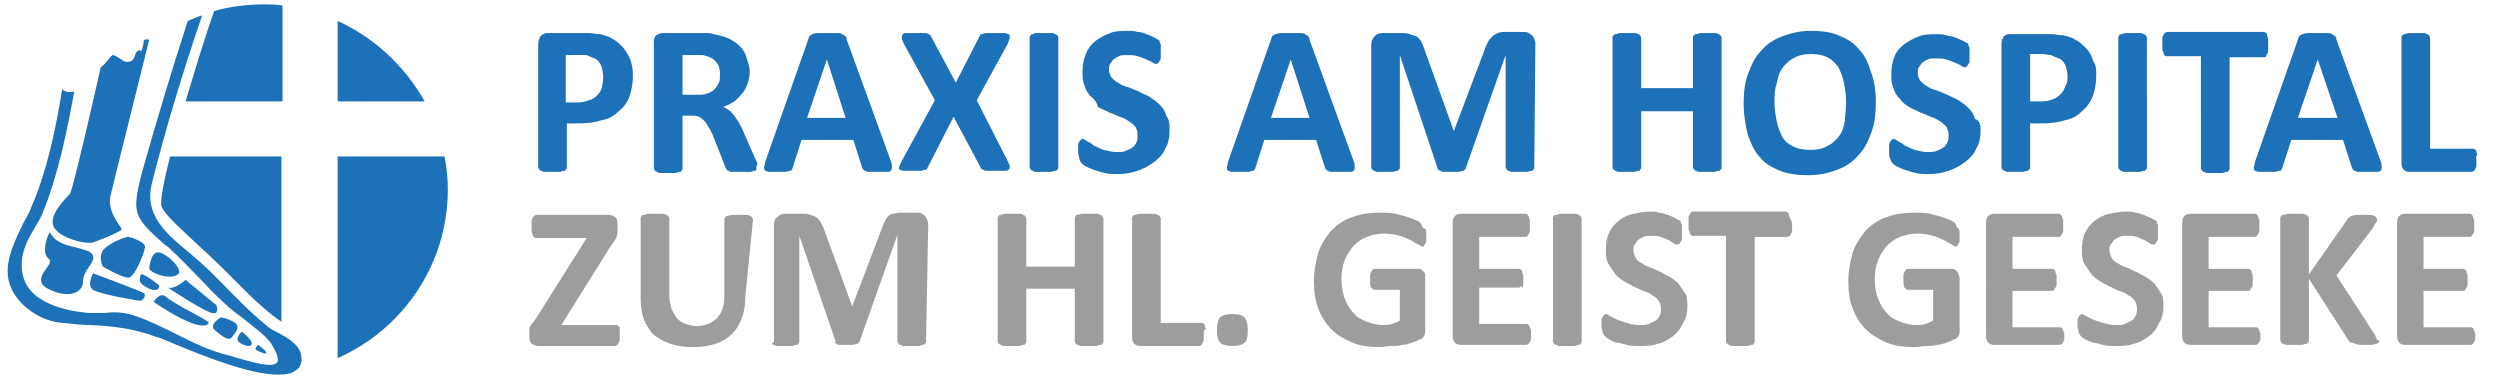 <?xml version="1.0" encoding="utf-8"?>
<svg xmlns="http://www.w3.org/2000/svg" xmlns:xlink="http://www.w3.org/1999/xlink" version="1.1" id="Ebene_1" x="0px" y="0px" viewBox="0 0 226.8 34.6" style="enable-background:new 0 0 226.8 34.6;" xml:space="preserve" width="400" height="61">
<style type="text/css">
	.st0{fill:#9D9D9C;}
	.st1{fill:#1D71B8;}
</style>
<g>
	<g>
		<g>
			<g>
				<path class="st0" d="M56.2,30.3c0,0.2,0,0.3,0,0.5c0,0.1,0,0.2-0.1,0.3c0,0.1-0.1,0.1-0.1,0.2c-0.1,0-0.1,0.1-0.2,0.1h-7      c-0.2,0-0.4-0.1-0.6-0.2c-0.1-0.1-0.2-0.3-0.2-0.6v-0.4c0-0.1,0-0.2,0-0.3c0-0.1,0-0.2,0.1-0.3c0-0.1,0.1-0.2,0.2-0.3      c0.1-0.1,0.2-0.3,0.3-0.4l4.6-7.3h-4.6c-0.1,0-0.1,0-0.2-0.1s-0.1-0.1-0.1-0.2c0-0.1-0.1-0.2-0.1-0.3c0-0.1,0-0.3,0-0.4      c0-0.2,0-0.3,0-0.5c0-0.1,0-0.2,0.1-0.3c0-0.1,0.1-0.1,0.1-0.2c0.1,0,0.1-0.1,0.2-0.1h6.6c0.3,0,0.4,0.1,0.6,0.2      c0.1,0.1,0.2,0.3,0.2,0.5v0.5c0,0.2,0,0.3,0,0.4c0,0.1,0,0.2-0.1,0.4c0,0.1-0.1,0.2-0.2,0.4c-0.1,0.1-0.2,0.3-0.3,0.4l-4.5,7.2      h5c0.1,0,0.2,0.1,0.3,0.2C56.2,29.7,56.2,30,56.2,30.3z"/>
				<path class="st0" d="M67.6,26.9c0,0.7-0.1,1.4-0.3,1.9c-0.2,0.6-0.5,1.1-0.9,1.5c-0.4,0.4-0.9,0.7-1.5,0.9      c-0.6,0.2-1.3,0.3-2.1,0.3c-0.7,0-1.4-0.1-2-0.3s-1.1-0.5-1.5-0.8c-0.4-0.4-0.7-0.9-0.9-1.4s-0.3-1.2-0.3-2v-7.2      c0-0.1,0-0.1,0.1-0.2c0-0.1,0.1-0.1,0.2-0.1c0.1,0,0.2-0.1,0.4-0.1c0.2,0,0.4,0,0.6,0s0.4,0,0.6,0s0.3,0,0.4,0.1      c0.1,0,0.2,0.1,0.2,0.1c0,0.1,0.1,0.1,0.1,0.2v7c0,0.5,0.1,0.9,0.2,1.2c0.1,0.3,0.3,0.6,0.5,0.9c0.2,0.2,0.5,0.4,0.8,0.5      c0.3,0.1,0.6,0.2,1,0.2c0.4,0,0.7-0.1,1-0.2c0.3-0.1,0.6-0.3,0.8-0.5c0.2-0.2,0.4-0.5,0.5-0.8c0.1-0.3,0.2-0.7,0.2-1.1v-7.1      c0-0.1,0-0.1,0.1-0.2c0-0.1,0.1-0.1,0.2-0.1c0.1,0,0.2-0.1,0.4-0.1c0.2,0,0.4,0,0.6,0s0.4,0,0.6,0s0.3,0,0.4,0.1      c0.1,0,0.2,0.1,0.2,0.1c0,0.1,0.1,0.1,0.1,0.2L67.6,26.9L67.6,26.9z"/>
				<path class="st0" d="M84,31c0,0.1,0,0.1-0.1,0.2c0,0-0.1,0.1-0.2,0.1c-0.1,0-0.2,0.1-0.4,0.1c-0.2,0-0.3,0-0.6,0      c-0.2,0-0.4,0-0.6,0c-0.2,0-0.3,0-0.4-0.1c-0.1,0-0.2-0.1-0.2-0.1c0-0.1-0.1-0.1-0.1-0.2v-9.7h0l-3.4,9.6c0,0.1-0.1,0.1-0.1,0.2      c-0.1,0.1-0.1,0.1-0.2,0.1c-0.1,0-0.2,0.1-0.4,0.1c-0.2,0-0.3,0-0.5,0s-0.4,0-0.5,0c-0.2,0-0.3,0-0.4-0.1      c-0.1,0-0.2-0.1-0.2-0.1S75.8,31,75.8,31l-3.3-9.6h0V31c0,0.1,0,0.1-0.1,0.2c0,0.1-0.1,0.1-0.2,0.1c-0.1,0-0.2,0.1-0.4,0.1      c-0.1,0-0.3,0-0.6,0c-0.2,0-0.4,0-0.6,0s-0.3,0-0.4-0.1c-0.1,0-0.2-0.1-0.2-0.1S70.2,31,70.2,31V20.4c0-0.3,0.1-0.6,0.3-0.7      c0.2-0.2,0.4-0.3,0.7-0.3h1.6c0.3,0,0.5,0,0.7,0.1c0.2,0.1,0.4,0.1,0.5,0.2c0.2,0.1,0.3,0.3,0.4,0.4c0.1,0.2,0.2,0.4,0.3,0.6      l2.6,7.1h0l2.7-7.1c0.1-0.3,0.2-0.5,0.3-0.7c0.1-0.2,0.2-0.3,0.3-0.4c0.1-0.1,0.3-0.2,0.4-0.2c0.2,0,0.4-0.1,0.6-0.1h1.6      c0.2,0,0.3,0,0.4,0.1c0.1,0,0.2,0.1,0.3,0.2c0.1,0.1,0.1,0.2,0.2,0.3c0,0.1,0.1,0.3,0.1,0.4L84,31L84,31z"/>
				<path class="st0" d="M100.1,31c0,0.1,0,0.1-0.1,0.2c0,0.1-0.1,0.1-0.2,0.1c-0.1,0-0.2,0.1-0.4,0.1c-0.2,0-0.3,0-0.6,0      s-0.4,0-0.6,0c-0.2,0-0.3,0-0.4-0.1c-0.1,0-0.2-0.1-0.2-0.1c0-0.1-0.1-0.1-0.1-0.2v-4.8h-4.4V31c0,0.1,0,0.1-0.1,0.2      c0,0.1-0.1,0.1-0.2,0.1c-0.1,0-0.2,0.1-0.4,0.1c-0.2,0-0.4,0-0.6,0s-0.4,0-0.6,0c-0.2,0-0.3,0-0.4-0.1c-0.1,0-0.2-0.1-0.2-0.1      c0-0.1-0.1-0.1-0.1-0.2V19.8c0-0.1,0-0.1,0.1-0.2c0-0.1,0.1-0.1,0.2-0.1c0.1,0,0.2-0.1,0.4-0.1c0.2,0,0.4,0,0.6,0      c0.2,0,0.4,0,0.6,0s0.3,0,0.4,0.1c0.1,0,0.2,0.1,0.2,0.1c0,0.1,0.1,0.1,0.1,0.2v4.4h4.4v-4.4c0-0.1,0-0.1,0.1-0.2      c0-0.1,0.1-0.1,0.2-0.1c0.1,0,0.2-0.1,0.4-0.1c0.2,0,0.4,0,0.6,0c0.2,0,0.4,0,0.6,0c0.2,0,0.3,0,0.4,0.1c0.1,0,0.2,0.1,0.2,0.1      c0,0.1,0.1,0.1,0.1,0.2V31z"/>
				<path class="st0" d="M109.2,30.3c0,0.2,0,0.3,0,0.5c0,0.1,0,0.2-0.1,0.3c0,0.1-0.1,0.1-0.1,0.2c0,0-0.1,0.1-0.2,0.1h-5.4      c-0.2,0-0.4-0.1-0.5-0.2c-0.1-0.1-0.2-0.3-0.2-0.6V19.8c0-0.1,0-0.1,0.1-0.2c0-0.1,0.1-0.1,0.2-0.1c0.1,0,0.2-0.1,0.4-0.1      c0.2,0,0.4,0,0.6,0c0.2,0,0.4,0,0.6,0s0.3,0,0.4,0.1c0.1,0,0.2,0.1,0.2,0.1c0,0.1,0.1,0.1,0.1,0.2v9.5h3.7c0.1,0,0.1,0,0.2,0.1      c0.1,0,0.1,0.1,0.1,0.2s0.1,0.2,0.1,0.3C109.2,29.9,109.2,30.1,109.2,30.3z"/>
				<path class="st0" d="M113.2,30c0,0.6-0.1,1-0.3,1.1c-0.2,0.2-0.6,0.3-1.1,0.3s-0.9-0.1-1.1-0.3c-0.2-0.2-0.3-0.6-0.3-1.1      c0-0.6,0.1-1,0.3-1.2c0.2-0.2,0.6-0.3,1.1-0.3c0.5,0,0.9,0.1,1.1,0.3C113.1,29.1,113.2,29.4,113.2,30z"/>
				<path class="st0" d="M129.4,21.3c0,0.2,0,0.3,0,0.5c0,0.1,0,0.2-0.1,0.3c0,0.1-0.1,0.1-0.1,0.2c0,0-0.1,0.1-0.1,0.1      c-0.1,0-0.2-0.1-0.4-0.2c-0.2-0.1-0.4-0.2-0.7-0.4c-0.3-0.1-0.6-0.3-1-0.4c-0.4-0.1-0.9-0.2-1.4-0.2c-0.6,0-1.1,0.1-1.6,0.3      c-0.5,0.2-0.9,0.5-1.2,0.8c-0.3,0.4-0.6,0.8-0.8,1.3c-0.2,0.5-0.3,1.1-0.3,1.7c0,0.7,0.1,1.3,0.3,1.8c0.2,0.5,0.4,0.9,0.8,1.3      c0.3,0.4,0.7,0.6,1.2,0.8c0.5,0.2,1,0.3,1.5,0.3c0.3,0,0.5,0,0.8-0.1s0.5-0.2,0.7-0.3v-2.8h-2.3c-0.1,0-0.2-0.1-0.3-0.2      c-0.1-0.1-0.1-0.4-0.1-0.7c0-0.2,0-0.3,0-0.4c0-0.1,0-0.2,0.1-0.3c0-0.1,0.1-0.1,0.1-0.2c0,0,0.1-0.1,0.2-0.1h4      c0.1,0,0.2,0,0.3,0.1s0.1,0.1,0.2,0.2s0.1,0.2,0.1,0.2c0,0.1,0,0.2,0,0.3V30c0,0.2,0,0.3-0.1,0.5c-0.1,0.1-0.2,0.3-0.4,0.3      c-0.2,0.1-0.4,0.2-0.7,0.3c-0.3,0.1-0.6,0.2-0.9,0.2c-0.3,0.1-0.6,0.1-1,0.1c-0.3,0-0.6,0.1-1,0.1c-0.9,0-1.8-0.1-2.5-0.4      c-0.7-0.3-1.4-0.7-1.9-1.2c-0.5-0.5-0.9-1.1-1.2-1.9c-0.3-0.7-0.4-1.6-0.4-2.5c0-1,0.2-1.8,0.4-2.6c0.3-0.8,0.7-1.4,1.2-2      c0.5-0.5,1.2-1,1.9-1.2c0.8-0.3,1.6-0.4,2.5-0.4c0.5,0,1,0,1.4,0.1c0.4,0.1,0.8,0.2,1.1,0.3s0.6,0.2,0.8,0.3      c0.2,0.1,0.4,0.2,0.4,0.3c0.1,0.1,0.1,0.2,0.2,0.4C129.4,20.7,129.4,21,129.4,21.3z"/>
				<path class="st0" d="M138.9,30.3c0,0.2,0,0.3,0,0.4c0,0.1,0,0.2-0.1,0.3c0,0.1-0.1,0.1-0.1,0.2c-0.1,0-0.1,0.1-0.2,0.1h-6      c-0.2,0-0.4-0.1-0.5-0.2c-0.1-0.1-0.2-0.3-0.2-0.6V20.2c0-0.3,0.1-0.5,0.2-0.6c0.1-0.1,0.3-0.2,0.5-0.2h5.9c0.1,0,0.1,0,0.2,0.1      c0,0,0.1,0.1,0.1,0.2c0,0.1,0.1,0.2,0.1,0.3c0,0.1,0,0.3,0,0.5c0,0.2,0,0.3,0,0.4c0,0.1,0,0.2-0.1,0.3c0,0.1-0.1,0.1-0.1,0.2      c0,0-0.1,0.1-0.2,0.1h-4.2v2.9h3.6c0.1,0,0.1,0,0.2,0.1c0.1,0,0.1,0.1,0.1,0.2c0,0.1,0.1,0.2,0.1,0.3c0,0.1,0,0.3,0,0.4      c0,0.2,0,0.3,0,0.4c0,0.1,0,0.2-0.1,0.3S138.1,26,138,26s-0.1,0.1-0.2,0.1h-3.6v3.3h4.3c0.1,0,0.1,0,0.2,0.1      c0,0,0.1,0.1,0.1,0.2s0.1,0.2,0.1,0.3C138.9,30,138.9,30.2,138.9,30.3z"/>
				<path class="st0" d="M143.5,31c0,0.1,0,0.1-0.1,0.2c0,0.1-0.1,0.1-0.2,0.1c-0.1,0-0.2,0.1-0.4,0.1c-0.2,0-0.4,0-0.6,0      s-0.4,0-0.6,0c-0.2,0-0.3,0-0.4-0.1c-0.1,0-0.2-0.1-0.2-0.1c0-0.1-0.1-0.1-0.1-0.2V19.8c0-0.1,0-0.1,0.1-0.2      c0-0.1,0.1-0.1,0.2-0.1c0.1,0,0.2-0.1,0.4-0.1c0.2,0,0.3,0,0.6,0s0.4,0,0.6,0c0.2,0,0.3,0,0.4,0.1c0.1,0,0.2,0.1,0.2,0.1      c0,0.1,0.1,0.1,0.1,0.2V31z"/>
				<path class="st0" d="M153.1,27.7c0,0.6-0.1,1.2-0.4,1.6c-0.2,0.5-0.5,0.9-0.9,1.2c-0.4,0.3-0.9,0.6-1.4,0.7      c-0.5,0.2-1.1,0.2-1.7,0.2c-0.4,0-0.8,0-1.1-0.1c-0.4-0.1-0.7-0.2-0.9-0.2s-0.5-0.2-0.7-0.3c-0.2-0.1-0.3-0.2-0.4-0.3      c-0.1-0.1-0.1-0.2-0.2-0.3c0-0.2-0.1-0.4-0.1-0.6c0-0.2,0-0.4,0-0.5c0-0.1,0-0.2,0.1-0.3c0-0.1,0.1-0.1,0.1-0.2      c0.1,0,0.1-0.1,0.2-0.1c0.1,0,0.2,0.1,0.4,0.2c0.2,0.1,0.4,0.2,0.6,0.3c0.3,0.1,0.5,0.2,0.9,0.3c0.3,0.1,0.7,0.2,1.2,0.2      c0.3,0,0.6,0,0.8-0.1c0.2-0.1,0.4-0.2,0.6-0.3c0.2-0.1,0.3-0.3,0.4-0.5c0.1-0.2,0.1-0.4,0.1-0.6c0-0.3-0.1-0.5-0.2-0.7      c-0.2-0.2-0.3-0.4-0.6-0.5c-0.2-0.2-0.5-0.3-0.8-0.4c-0.3-0.1-0.6-0.3-0.9-0.4c-0.3-0.2-0.6-0.3-0.9-0.5s-0.6-0.4-0.8-0.7      c-0.2-0.3-0.4-0.6-0.6-0.9c-0.2-0.4-0.2-0.8-0.2-1.3c0-0.6,0.1-1.1,0.3-1.5c0.2-0.4,0.5-0.8,0.9-1.1s0.8-0.5,1.3-0.6      c0.5-0.1,1-0.2,1.5-0.2c0.3,0,0.6,0,0.8,0.1c0.3,0,0.5,0.1,0.8,0.2s0.5,0.2,0.7,0.3c0.2,0.1,0.3,0.2,0.4,0.2      c0.1,0.1,0.1,0.1,0.1,0.2c0,0,0,0.1,0.1,0.2c0,0.1,0,0.2,0,0.3s0,0.2,0,0.4c0,0.2,0,0.3,0,0.5c0,0.1,0,0.2-0.1,0.3      c0,0.1-0.1,0.1-0.1,0.2c0,0-0.1,0.1-0.2,0.1s-0.2,0-0.3-0.1c-0.2-0.1-0.3-0.2-0.5-0.3c-0.2-0.1-0.5-0.2-0.7-0.3      c-0.3-0.1-0.6-0.1-0.9-0.1c-0.3,0-0.5,0-0.7,0.1c-0.2,0.1-0.4,0.2-0.5,0.3c-0.1,0.1-0.2,0.3-0.3,0.4s-0.1,0.3-0.1,0.5      c0,0.3,0.1,0.5,0.2,0.7c0.1,0.2,0.3,0.4,0.6,0.5c0.2,0.2,0.5,0.3,0.8,0.4c0.3,0.1,0.6,0.3,0.9,0.4c0.3,0.2,0.6,0.3,0.9,0.5      c0.3,0.2,0.6,0.4,0.8,0.7c0.2,0.3,0.4,0.6,0.6,0.9C153,26.8,153.1,27.3,153.1,27.7z"/>
				<path class="st0" d="M162.6,20.4c0,0.2,0,0.3,0,0.5c0,0.1,0,0.2-0.1,0.3c0,0.1-0.1,0.1-0.1,0.2c-0.1,0-0.1,0.1-0.2,0.1h-3V31      c0,0.1,0,0.1-0.1,0.2c0,0.1-0.1,0.1-0.2,0.1c-0.1,0-0.2,0.1-0.4,0.1c-0.2,0-0.4,0-0.6,0s-0.4,0-0.6,0c-0.2,0-0.3,0-0.4-0.1      c-0.1,0-0.2-0.1-0.2-0.1c0-0.1-0.1-0.1-0.1-0.2v-9.6h-3c-0.1,0-0.1,0-0.2-0.1c0,0-0.1-0.1-0.1-0.2c0-0.1-0.1-0.2-0.1-0.3      c0-0.1,0-0.3,0-0.5c0-0.2,0-0.3,0-0.5c0-0.1,0-0.2,0.1-0.3c0-0.1,0.1-0.1,0.1-0.2c0,0,0.1-0.1,0.2-0.1h8.4c0.1,0,0.1,0,0.2,0.1      c0.1,0,0.1,0.1,0.1,0.2c0,0.1,0.1,0.2,0.1,0.3C162.6,20.1,162.6,20.2,162.6,20.4z"/>
				<path class="st0" d="M177.8,21.3c0,0.2,0,0.3,0,0.5c0,0.1,0,0.2-0.1,0.3c0,0.1-0.1,0.1-0.1,0.2c0,0-0.1,0.1-0.1,0.1      c-0.1,0-0.2-0.1-0.4-0.2c-0.2-0.1-0.4-0.2-0.7-0.4c-0.3-0.1-0.6-0.3-1-0.4c-0.4-0.1-0.9-0.2-1.4-0.2c-0.6,0-1.1,0.1-1.6,0.3      c-0.5,0.2-0.9,0.5-1.2,0.8c-0.3,0.4-0.6,0.8-0.8,1.3c-0.2,0.5-0.3,1.1-0.3,1.7c0,0.7,0.1,1.3,0.3,1.8c0.2,0.5,0.4,0.9,0.8,1.3      c0.3,0.4,0.7,0.6,1.2,0.8c0.5,0.2,1,0.3,1.5,0.3c0.3,0,0.5,0,0.8-0.1s0.5-0.2,0.7-0.3v-2.8h-2.3c-0.1,0-0.2-0.1-0.3-0.2      s-0.1-0.4-0.1-0.7c0-0.2,0-0.3,0-0.4c0-0.1,0-0.2,0.1-0.3c0-0.1,0.1-0.1,0.1-0.2c0,0,0.1-0.1,0.2-0.1h4c0.1,0,0.2,0,0.3,0.1      c0.1,0,0.1,0.1,0.2,0.2s0.1,0.2,0.1,0.2c0,0.1,0.1,0.2,0.1,0.3V30c0,0.2,0,0.3-0.1,0.5c-0.1,0.1-0.2,0.3-0.4,0.3      c-0.2,0.1-0.4,0.2-0.7,0.3c-0.3,0.1-0.6,0.2-0.9,0.2c-0.3,0.1-0.6,0.1-1,0.1c-0.3,0-0.6,0.1-1,0.1c-0.9,0-1.8-0.1-2.5-0.4      c-0.7-0.3-1.4-0.7-1.9-1.2c-0.5-0.5-0.9-1.1-1.2-1.9c-0.3-0.7-0.4-1.6-0.4-2.5c0-1,0.2-1.8,0.4-2.6c0.3-0.8,0.7-1.4,1.2-2      c0.5-0.5,1.2-1,1.9-1.2c0.8-0.3,1.6-0.4,2.5-0.4c0.5,0,1,0,1.4,0.1c0.4,0.1,0.8,0.2,1.1,0.3c0.3,0.1,0.6,0.2,0.8,0.3      c0.2,0.1,0.4,0.2,0.4,0.3c0.1,0.1,0.1,0.2,0.2,0.4C177.8,20.7,177.8,21,177.8,21.3z"/>
				<path class="st0" d="M187.3,30.3c0,0.2,0,0.3,0,0.4c0,0.1,0,0.2-0.1,0.3c0,0.1-0.1,0.1-0.1,0.2c-0.1,0-0.1,0.1-0.2,0.1h-6      c-0.2,0-0.4-0.1-0.5-0.2c-0.1-0.1-0.2-0.3-0.2-0.6V20.2c0-0.3,0.1-0.5,0.2-0.6c0.1-0.1,0.3-0.2,0.5-0.2h5.9c0.1,0,0.1,0,0.2,0.1      c0,0,0.1,0.1,0.1,0.2c0,0.1,0.1,0.2,0.1,0.3c0,0.1,0,0.3,0,0.5c0,0.2,0,0.3,0,0.4c0,0.1,0,0.2-0.1,0.3c0,0.1-0.1,0.1-0.1,0.2      c0,0-0.1,0.1-0.2,0.1h-4.2v2.9h3.6c0.1,0,0.1,0,0.2,0.1c0.1,0,0.1,0.1,0.1,0.2c0,0.1,0.1,0.2,0.1,0.3c0,0.1,0,0.3,0,0.4      c0,0.2,0,0.3,0,0.4c0,0.1,0,0.2-0.1,0.3s-0.1,0.1-0.1,0.2c0,0-0.1,0.1-0.2,0.1h-3.6v3.3h4.3c0.1,0,0.1,0,0.2,0.1      c0,0,0.1,0.1,0.1,0.2s0.1,0.2,0.1,0.3C187.3,30,187.3,30.2,187.3,30.3z"/>
				<path class="st0" d="M196.3,27.7c0,0.6-0.1,1.2-0.4,1.6c-0.2,0.5-0.5,0.9-0.9,1.2c-0.4,0.3-0.9,0.6-1.4,0.7      c-0.5,0.2-1.1,0.2-1.7,0.2c-0.4,0-0.8,0-1.1-0.1s-0.7-0.2-0.9-0.2c-0.3-0.1-0.5-0.2-0.7-0.3c-0.2-0.1-0.3-0.2-0.4-0.3      c-0.1-0.1-0.1-0.2-0.2-0.3c0-0.2-0.1-0.4-0.1-0.6c0-0.2,0-0.4,0-0.5c0-0.1,0-0.2,0.1-0.3c0-0.1,0.1-0.1,0.1-0.2      c0.1,0,0.1-0.1,0.2-0.1c0.1,0,0.2,0.1,0.4,0.2c0.2,0.1,0.4,0.2,0.6,0.3c0.3,0.1,0.5,0.2,0.9,0.3s0.7,0.2,1.2,0.2      c0.3,0,0.6,0,0.8-0.1c0.2-0.1,0.4-0.2,0.6-0.3c0.2-0.1,0.3-0.3,0.4-0.5c0.1-0.2,0.1-0.4,0.1-0.6c0-0.3-0.1-0.5-0.2-0.7      c-0.2-0.2-0.3-0.4-0.6-0.5c-0.2-0.2-0.5-0.3-0.8-0.4c-0.3-0.1-0.6-0.3-0.9-0.4c-0.3-0.2-0.6-0.3-0.9-0.5s-0.6-0.4-0.8-0.7      c-0.2-0.3-0.4-0.6-0.6-0.9c-0.2-0.4-0.2-0.8-0.2-1.3c0-0.6,0.1-1.1,0.3-1.5c0.2-0.4,0.5-0.8,0.9-1.1s0.8-0.5,1.3-0.6      c0.5-0.1,1-0.2,1.5-0.2c0.3,0,0.6,0,0.8,0.1c0.3,0,0.5,0.1,0.8,0.2c0.2,0.1,0.5,0.2,0.7,0.3c0.2,0.1,0.3,0.2,0.4,0.2      c0.1,0.1,0.1,0.1,0.1,0.2c0,0,0,0.1,0.1,0.2c0,0.1,0,0.2,0,0.3s0,0.2,0,0.4c0,0.2,0,0.3,0,0.5c0,0.1,0,0.2-0.1,0.3      c0,0.1-0.1,0.1-0.1,0.2c0,0-0.1,0.1-0.2,0.1c-0.1,0-0.2,0-0.3-0.1c-0.2-0.1-0.3-0.2-0.5-0.3c-0.2-0.1-0.5-0.2-0.7-0.3      c-0.3-0.1-0.6-0.1-0.9-0.1c-0.3,0-0.5,0-0.7,0.1c-0.2,0.1-0.4,0.2-0.5,0.3c-0.1,0.1-0.2,0.3-0.3,0.4s-0.1,0.3-0.1,0.5      c0,0.3,0.1,0.5,0.2,0.7s0.3,0.4,0.6,0.5c0.2,0.2,0.5,0.3,0.8,0.4c0.3,0.1,0.6,0.3,0.9,0.4c0.3,0.2,0.6,0.3,0.9,0.5      c0.3,0.2,0.6,0.4,0.8,0.7c0.2,0.3,0.4,0.6,0.6,0.9C196.2,26.8,196.3,27.3,196.3,27.7z"/>
				<path class="st0" d="M205.1,30.3c0,0.2,0,0.3,0,0.4c0,0.1,0,0.2-0.1,0.3c0,0.1-0.1,0.1-0.1,0.2c-0.1,0-0.1,0.1-0.2,0.1h-6      c-0.2,0-0.4-0.1-0.5-0.2c-0.1-0.1-0.2-0.3-0.2-0.6V20.2c0-0.3,0.1-0.5,0.2-0.6c0.1-0.1,0.3-0.2,0.5-0.2h5.9c0.1,0,0.1,0,0.2,0.1      c0,0,0.1,0.1,0.1,0.2c0,0.1,0.1,0.2,0.1,0.3c0,0.1,0,0.3,0,0.5c0,0.2,0,0.3,0,0.4c0,0.1,0,0.2-0.1,0.3c0,0.1-0.1,0.1-0.1,0.2      c0,0-0.1,0.1-0.2,0.1h-4.2v2.9h3.6c0.1,0,0.1,0,0.2,0.1c0.1,0,0.1,0.1,0.1,0.2c0,0.1,0.1,0.2,0.1,0.3c0,0.1,0,0.3,0,0.4      c0,0.2,0,0.3,0,0.4c0,0.1,0,0.2-0.1,0.3s-0.1,0.1-0.1,0.2c0,0-0.1,0.1-0.2,0.1h-3.6v3.3h4.3c0.1,0,0.1,0,0.2,0.1      c0,0,0.1,0.1,0.1,0.2s0.1,0.2,0.1,0.3C205.1,30,205.1,30.2,205.1,30.3z"/>
				<path class="st0" d="M215.9,30.9c0,0.1,0,0.1-0.1,0.2s-0.1,0.1-0.2,0.1c-0.1,0-0.2,0.1-0.4,0.1c-0.2,0-0.4,0-0.6,0      c-0.4,0-0.7,0-0.9-0.1s-0.3-0.1-0.4-0.1c-0.1-0.1-0.1-0.1-0.2-0.2l-3.6-5.6v5.6c0,0.1,0,0.1-0.1,0.2c0,0.1-0.1,0.1-0.2,0.1      c-0.1,0-0.2,0.1-0.4,0.1c-0.2,0-0.4,0-0.6,0s-0.4,0-0.6,0c-0.2,0-0.3,0-0.4-0.1c-0.1,0-0.2-0.1-0.2-0.1c0-0.1-0.1-0.1-0.1-0.2      V19.8c0-0.1,0-0.1,0.1-0.2c0-0.1,0.1-0.1,0.2-0.1c0.1,0,0.2-0.1,0.4-0.1c0.2,0,0.4,0,0.6,0c0.2,0,0.4,0,0.6,0      c0.2,0,0.3,0,0.4,0.1c0.1,0,0.2,0.1,0.2,0.1c0,0.1,0.1,0.1,0.1,0.2v5.1l3.5-5c0-0.1,0.1-0.1,0.2-0.2c0.1-0.1,0.1-0.1,0.2-0.1      s0.2-0.1,0.4-0.1c0.2,0,0.4,0,0.6,0c0.2,0,0.4,0,0.6,0s0.3,0,0.4,0.1c0.1,0,0.2,0.1,0.2,0.1c0,0.1,0.1,0.1,0.1,0.2      c0,0.1,0,0.2-0.1,0.3c-0.1,0.1-0.2,0.3-0.3,0.5l-3.3,4.3l3.5,5.4c0.1,0.3,0.2,0.4,0.2,0.5C215.9,30.8,215.9,30.9,215.9,30.9z"/>
				<path class="st0" d="M224.6,30.3c0,0.2,0,0.3,0,0.4c0,0.1,0,0.2-0.1,0.3c0,0.1-0.1,0.1-0.1,0.2c-0.1,0-0.1,0.1-0.2,0.1h-6      c-0.2,0-0.4-0.1-0.5-0.2s-0.2-0.3-0.2-0.6V20.2c0-0.3,0.1-0.5,0.2-0.6s0.3-0.2,0.5-0.2h5.9c0.1,0,0.1,0,0.2,0.1      c0,0,0.1,0.1,0.1,0.2c0,0.1,0.1,0.2,0.1,0.3c0,0.1,0,0.3,0,0.5c0,0.2,0,0.3,0,0.4c0,0.1,0,0.2-0.1,0.3c0,0.1-0.1,0.1-0.1,0.2      c0,0-0.1,0.1-0.2,0.1h-4.2v2.9h3.6c0.1,0,0.1,0,0.2,0.1c0.1,0,0.1,0.1,0.1,0.2c0,0.1,0.1,0.2,0.1,0.3c0,0.1,0,0.3,0,0.4      c0,0.2,0,0.3,0,0.4c0,0.1,0,0.2-0.1,0.3c0,0.1-0.1,0.1-0.1,0.2s-0.1,0.1-0.2,0.1h-3.6v3.3h4.3c0.1,0,0.1,0,0.2,0.1      c0,0,0.1,0.1,0.1,0.2s0.1,0.2,0.1,0.3S224.6,30.2,224.6,30.3z"/>
			</g>
			<g>
				<path class="st1" d="M57.4,6.8c0,0.7-0.1,1.3-0.3,1.9s-0.5,1-1,1.4c-0.4,0.4-0.9,0.7-1.5,0.8c-0.6,0.2-1.3,0.3-2.2,0.3h-1v4      c0,0.1,0,0.1-0.1,0.2c0,0.1-0.1,0.1-0.2,0.1c-0.1,0-0.2,0.1-0.4,0.1c-0.2,0-0.4,0-0.6,0c-0.2,0-0.5,0-0.6,0      c-0.2,0-0.3,0-0.4-0.1c-0.1,0-0.2-0.1-0.2-0.1c0-0.1-0.1-0.1-0.1-0.2V4c0-0.3,0.1-0.5,0.2-0.7C49.2,3.1,49.4,3,49.6,3h3      c0.3,0,0.6,0,0.8,0c0.3,0,0.6,0.1,1,0.1c0.4,0.1,0.8,0.2,1.1,0.4c0.4,0.2,0.7,0.5,1,0.8C56.8,4.7,57,5,57.2,5.5      C57.3,5.9,57.4,6.3,57.4,6.8z M54.7,7c0-0.4-0.1-0.8-0.2-1.1c-0.2-0.3-0.3-0.5-0.6-0.6c-0.2-0.1-0.5-0.2-0.7-0.3      C52.9,5,52.7,5,52.4,5h-1.1v4.3h1.1c0.4,0,0.7-0.1,1-0.2C53.8,9,54,8.8,54.2,8.6c0.2-0.2,0.3-0.4,0.4-0.7      C54.6,7.7,54.7,7.4,54.7,7z"/>
				<path class="st1" d="M68.6,15.2c0,0.1,0,0.1,0,0.2c0,0.1-0.1,0.1-0.2,0.1c-0.1,0-0.2,0.1-0.4,0.1c-0.2,0-0.4,0-0.8,0      c-0.3,0-0.5,0-0.7,0c-0.2,0-0.3,0-0.4-0.1c-0.1,0-0.2-0.1-0.2-0.1c0-0.1-0.1-0.1-0.1-0.2l-1.1-2.8c-0.1-0.3-0.3-0.6-0.4-0.8      c-0.1-0.2-0.3-0.5-0.4-0.6c-0.2-0.2-0.3-0.3-0.5-0.4c-0.2-0.1-0.4-0.1-0.7-0.1h-0.8v4.8c0,0.1,0,0.1-0.1,0.2      c0,0.1-0.1,0.1-0.2,0.1c-0.1,0-0.2,0.1-0.4,0.1c-0.2,0-0.4,0-0.6,0c-0.2,0-0.5,0-0.6,0c-0.2,0-0.3,0-0.4-0.1      c-0.1,0-0.2-0.1-0.2-0.1c0-0.1-0.1-0.1-0.1-0.2V3.8c0-0.3,0.1-0.5,0.2-0.6C59.7,3.1,59.9,3,60.1,3h3.2c0.3,0,0.6,0,0.8,0      c0.2,0,0.4,0,0.6,0.1c0.5,0.1,1,0.2,1.4,0.4c0.4,0.2,0.7,0.4,1,0.7s0.5,0.6,0.6,1S68,6,68,6.5c0,0.4-0.1,0.8-0.2,1.1      c-0.1,0.3-0.3,0.7-0.5,0.9S66.9,9,66.6,9.2s-0.7,0.4-1,0.5c0.2,0.1,0.4,0.2,0.5,0.3c0.2,0.1,0.3,0.3,0.5,0.5      c0.1,0.2,0.3,0.4,0.4,0.6c0.1,0.2,0.3,0.5,0.4,0.8l1.1,2.5c0.1,0.2,0.2,0.4,0.2,0.5C68.6,15.1,68.6,15.2,68.6,15.2z M65.3,6.7      c0-0.4-0.1-0.8-0.3-1c-0.2-0.3-0.5-0.5-0.9-0.6C64,5.1,63.9,5,63.7,5c-0.2,0-0.4,0-0.7,0h-1.1v3.6h1.3c0.4,0,0.7,0,0.9-0.1      c0.3-0.1,0.5-0.2,0.7-0.4c0.2-0.2,0.3-0.4,0.4-0.6C65.3,7.3,65.3,7,65.3,6.7z"/>
				<path class="st1" d="M80.8,14.6c0.1,0.2,0.1,0.4,0.1,0.6c0,0.1,0,0.2-0.1,0.3c-0.1,0.1-0.2,0.1-0.4,0.1c-0.2,0-0.4,0-0.7,0      c-0.3,0-0.6,0-0.8,0c-0.2,0-0.3,0-0.4-0.1c-0.1,0-0.2-0.1-0.2-0.1c0-0.1-0.1-0.1-0.1-0.2l-0.8-2.5h-4.7l-0.8,2.5      c0,0.1-0.1,0.2-0.1,0.2c0,0.1-0.1,0.1-0.2,0.1c-0.1,0-0.2,0.1-0.4,0.1c-0.2,0-0.4,0-0.7,0c-0.3,0-0.5,0-0.7,0      c-0.2,0-0.3-0.1-0.4-0.1c-0.1-0.1-0.1-0.2-0.1-0.3c0-0.1,0.1-0.3,0.1-0.5l3.9-11.1c0-0.1,0.1-0.2,0.1-0.3      c0.1-0.1,0.1-0.1,0.3-0.2C73.9,3,74,3,74.2,3c0.2,0,0.5,0,0.8,0c0.4,0,0.7,0,0.9,0c0.2,0,0.4,0,0.5,0.1s0.2,0.1,0.3,0.2      c0.1,0.1,0.1,0.2,0.1,0.3L80.8,14.6z M75,5.4L75,5.4l-1.8,5.3h3.5L75,5.4z"/>
				<path class="st1" d="M91.4,14.6c0.1,0.2,0.2,0.4,0.2,0.5c0,0.1,0,0.2-0.1,0.3c-0.1,0.1-0.2,0.1-0.4,0.1c-0.2,0-0.5,0-0.8,0      c-0.3,0-0.5,0-0.7,0c-0.2,0-0.3,0-0.4-0.1c-0.1,0-0.2-0.1-0.2-0.1c0-0.1-0.1-0.1-0.1-0.2l-2.4-4.5l-2.3,4.5      c0,0.1-0.1,0.1-0.1,0.2c0,0.1-0.1,0.1-0.2,0.1c-0.1,0-0.2,0.1-0.4,0.1c-0.2,0-0.4,0-0.7,0c-0.3,0-0.6,0-0.8,0      c-0.2,0-0.3-0.1-0.4-0.1c-0.1-0.1-0.1-0.2,0-0.3c0-0.1,0.1-0.3,0.2-0.5l3-5.5L82,4c-0.1-0.2-0.2-0.4-0.2-0.6      c0-0.1,0-0.2,0.1-0.3S82,3,82.2,3c0.2,0,0.5,0,0.9,0c0.3,0,0.5,0,0.7,0c0.2,0,0.3,0,0.4,0.1c0.1,0,0.2,0.1,0.2,0.1      c0,0.1,0.1,0.1,0.1,0.2l2.2,4.1l2.1-4.1c0-0.1,0.1-0.1,0.1-0.2c0-0.1,0.1-0.1,0.2-0.1C89.3,3,89.4,3,89.6,3c0.2,0,0.4,0,0.7,0      c0.3,0,0.6,0,0.8,0c0.2,0,0.3,0.1,0.4,0.1c0.1,0.1,0.1,0.2,0.1,0.3c0,0.1-0.1,0.3-0.2,0.6l-2.8,5.1L91.4,14.6z"/>
				<path class="st1" d="M96,15.2c0,0.1,0,0.1-0.1,0.2c0,0.1-0.1,0.1-0.2,0.1c-0.1,0-0.2,0.1-0.4,0.1c-0.2,0-0.4,0-0.6,0      c-0.2,0-0.5,0-0.6,0c-0.2,0-0.3,0-0.4-0.1c-0.1,0-0.2-0.1-0.2-0.1c0-0.1-0.1-0.1-0.1-0.2V3.4c0-0.1,0-0.1,0.1-0.2      c0-0.1,0.1-0.1,0.2-0.1C93.8,3,93.9,3,94.1,3c0.2,0,0.4,0,0.6,0s0.5,0,0.6,0c0.2,0,0.3,0,0.4,0.1c0.1,0,0.2,0.1,0.2,0.1      C96,3.3,96,3.3,96,3.4V15.2z"/>
				<path class="st1" d="M106.1,11.8c0,0.7-0.1,1.2-0.4,1.7c-0.2,0.5-0.6,0.9-1,1.2c-0.4,0.3-0.9,0.6-1.5,0.8      c-0.6,0.2-1.2,0.3-1.8,0.3c-0.4,0-0.8,0-1.2-0.1s-0.7-0.2-1-0.3c-0.3-0.1-0.5-0.2-0.7-0.3c-0.2-0.1-0.3-0.2-0.4-0.3      c-0.1-0.1-0.1-0.2-0.2-0.4c0-0.2-0.1-0.4-0.1-0.7c0-0.2,0-0.4,0-0.5c0-0.1,0-0.2,0.1-0.3c0-0.1,0.1-0.1,0.1-0.2      c0.1,0,0.1-0.1,0.2-0.1c0.1,0,0.2,0.1,0.4,0.2c0.2,0.1,0.4,0.2,0.6,0.4c0.3,0.1,0.6,0.3,0.9,0.4c0.4,0.1,0.8,0.2,1.2,0.2      c0.3,0,0.6,0,0.8-0.1c0.2-0.1,0.5-0.2,0.6-0.3c0.2-0.1,0.3-0.3,0.4-0.5c0.1-0.2,0.1-0.4,0.1-0.7c0-0.3-0.1-0.5-0.2-0.7      c-0.2-0.2-0.4-0.4-0.6-0.5c-0.3-0.2-0.5-0.3-0.8-0.4s-0.6-0.3-1-0.4c-0.3-0.2-0.7-0.3-1-0.5C99.5,9.3,99.3,9,99,8.8      c-0.3-0.3-0.5-0.6-0.6-1c-0.2-0.4-0.2-0.8-0.2-1.3c0-0.6,0.1-1.1,0.3-1.6C98.7,4.4,99,4,99.4,3.7s0.8-0.5,1.3-0.7      c0.5-0.2,1.1-0.2,1.6-0.2c0.3,0,0.6,0,0.9,0.1c0.3,0,0.6,0.1,0.8,0.2c0.3,0.1,0.5,0.2,0.7,0.3s0.3,0.2,0.4,0.2      c0.1,0.1,0.1,0.1,0.1,0.2c0,0,0,0.1,0.1,0.2c0,0.1,0,0.2,0,0.3s0,0.3,0,0.4c0,0.2,0,0.3,0,0.5c0,0.1,0,0.2-0.1,0.3      c0,0.1-0.1,0.1-0.1,0.2c0,0-0.1,0.1-0.2,0.1s-0.2,0-0.3-0.1c-0.2-0.1-0.3-0.2-0.6-0.3c-0.2-0.1-0.5-0.2-0.8-0.3      c-0.3-0.1-0.6-0.1-1-0.1c-0.3,0-0.5,0-0.7,0.1c-0.2,0.1-0.4,0.2-0.5,0.3c-0.1,0.1-0.2,0.3-0.3,0.4c-0.1,0.2-0.1,0.3-0.1,0.5      c0,0.3,0.1,0.5,0.2,0.7c0.2,0.2,0.4,0.4,0.6,0.5c0.3,0.2,0.5,0.3,0.9,0.4c0.3,0.1,0.7,0.3,1,0.4c0.3,0.2,0.7,0.3,1,0.5      c0.3,0.2,0.6,0.4,0.9,0.7c0.3,0.3,0.5,0.6,0.6,1C106.1,10.9,106.1,11.3,106.1,11.8z"/>
				<path class="st1" d="M122.8,14.6c0.1,0.2,0.1,0.4,0.1,0.6c0,0.1,0,0.2-0.1,0.3c-0.1,0.1-0.2,0.1-0.4,0.1c-0.2,0-0.4,0-0.7,0      c-0.3,0-0.6,0-0.8,0c-0.2,0-0.3,0-0.4-0.1c-0.1,0-0.2-0.1-0.2-0.1c0-0.1-0.1-0.1-0.1-0.2l-0.8-2.5h-4.7l-0.8,2.5      c0,0.1-0.1,0.2-0.1,0.2c0,0.1-0.1,0.1-0.2,0.1c-0.1,0-0.2,0.1-0.4,0.1c-0.2,0-0.4,0-0.7,0c-0.3,0-0.5,0-0.7,0      c-0.2,0-0.3-0.1-0.4-0.1c-0.1-0.1-0.1-0.2-0.1-0.3c0-0.1,0.1-0.3,0.1-0.5l3.9-11.1c0-0.1,0.1-0.2,0.1-0.3      c0.1-0.1,0.1-0.1,0.3-0.2c0.1,0,0.3-0.1,0.5-0.1c0.2,0,0.5,0,0.8,0c0.4,0,0.7,0,0.9,0c0.2,0,0.4,0,0.5,0.1s0.2,0.1,0.3,0.2      s0.1,0.2,0.1,0.3L122.8,14.6z M117.1,5.4L117.1,5.4l-1.8,5.3h3.5L117.1,5.4z"/>
				<path class="st1" d="M139.2,15.2c0,0.1,0,0.1-0.1,0.2c0,0.1-0.1,0.1-0.2,0.1c-0.1,0-0.2,0.1-0.4,0.1c-0.2,0-0.4,0-0.6,0      c-0.2,0-0.4,0-0.6,0c-0.2,0-0.3,0-0.4-0.1c-0.1,0-0.2-0.1-0.2-0.1c0-0.1-0.1-0.1-0.1-0.2V5h0l-3.6,10.2c0,0.1-0.1,0.2-0.1,0.2      c-0.1,0.1-0.1,0.1-0.2,0.1c-0.1,0-0.2,0.1-0.4,0.1c-0.2,0-0.3,0-0.6,0c-0.2,0-0.4,0-0.6,0c-0.2,0-0.3,0-0.4-0.1      c-0.1,0-0.2-0.1-0.2-0.1c-0.1-0.1-0.1-0.1-0.1-0.2L127,5h0v10.2c0,0.1,0,0.1-0.1,0.2c0,0.1-0.1,0.1-0.2,0.1      c-0.1,0-0.2,0.1-0.4,0.1c-0.2,0-0.4,0-0.6,0s-0.4,0-0.6,0c-0.2,0-0.3,0-0.4-0.1c-0.1,0-0.2-0.1-0.2-0.1c0-0.1-0.1-0.1-0.1-0.2      V4.1c0-0.3,0.1-0.6,0.3-0.8s0.4-0.3,0.7-0.3h1.7c0.3,0,0.6,0,0.8,0.1c0.2,0.1,0.4,0.1,0.6,0.2c0.2,0.1,0.3,0.3,0.4,0.4      c0.1,0.2,0.2,0.4,0.3,0.7l2.7,7.5h0l2.8-7.4c0.1-0.3,0.2-0.5,0.3-0.7c0.1-0.2,0.2-0.3,0.4-0.5c0.1-0.1,0.3-0.2,0.5-0.3      c0.2-0.1,0.4-0.1,0.6-0.1h1.7c0.2,0,0.3,0,0.5,0.1c0.1,0.1,0.2,0.1,0.3,0.2c0.1,0.1,0.1,0.2,0.2,0.3c0,0.1,0.1,0.3,0.1,0.4      L139.2,15.2L139.2,15.2z"/>
				<path class="st1" d="M156.2,15.2c0,0.1,0,0.1-0.1,0.2c0,0.1-0.1,0.1-0.2,0.1c-0.1,0-0.2,0.1-0.4,0.1c-0.2,0-0.4,0-0.6,0      c-0.3,0-0.5,0-0.6,0c-0.2,0-0.3,0-0.4-0.1c-0.1,0-0.2-0.1-0.2-0.1c0-0.1-0.1-0.1-0.1-0.2v-5.1h-4.7v5.1c0,0.1,0,0.1-0.1,0.2      c0,0.1-0.1,0.1-0.2,0.1c-0.1,0-0.2,0.1-0.4,0.1c-0.2,0-0.4,0-0.6,0c-0.2,0-0.5,0-0.6,0c-0.2,0-0.3,0-0.4-0.1      c-0.1,0-0.2-0.1-0.2-0.1c0-0.1-0.1-0.1-0.1-0.2V3.4c0-0.1,0-0.1,0.1-0.2s0.1-0.1,0.2-0.1c0.1,0,0.2-0.1,0.4-0.1      c0.2,0,0.4,0,0.6,0c0.3,0,0.5,0,0.6,0c0.2,0,0.3,0,0.4,0.1c0.1,0,0.2,0.1,0.2,0.1c0,0.1,0.1,0.1,0.1,0.2V8h4.7V3.4      c0-0.1,0-0.1,0.1-0.2s0.1-0.1,0.2-0.1c0.1,0,0.2-0.1,0.4-0.1c0.2,0,0.4,0,0.6,0c0.2,0,0.5,0,0.6,0c0.2,0,0.3,0,0.4,0.1      c0.1,0,0.2,0.1,0.2,0.1c0,0.1,0.1,0.1,0.1,0.2V15.2z"/>
				<path class="st1" d="M170.2,9.2c0,1-0.1,2-0.4,2.8c-0.3,0.8-0.6,1.5-1.2,2.1c-0.5,0.6-1.1,1-1.9,1.3c-0.8,0.3-1.6,0.5-2.6,0.5      c-1,0-1.8-0.1-2.6-0.4c-0.7-0.3-1.3-0.6-1.8-1.2c-0.5-0.5-0.8-1.2-1.1-2c-0.2-0.8-0.4-1.8-0.4-2.9c0-1,0.1-1.9,0.4-2.7      c0.3-0.8,0.6-1.5,1.2-2.1c0.5-0.6,1.1-1,1.9-1.3s1.6-0.5,2.6-0.5c0.9,0,1.8,0.1,2.5,0.4s1.3,0.6,1.8,1.2c0.5,0.5,0.9,1.2,1.1,2      C170,7.1,170.2,8.1,170.2,9.2z M167.5,9.3c0-0.7-0.1-1.3-0.2-1.8s-0.3-1-0.5-1.4c-0.3-0.4-0.6-0.7-1-0.9      c-0.4-0.2-0.9-0.3-1.5-0.3c-0.6,0-1.1,0.1-1.6,0.4c-0.4,0.2-0.8,0.6-1,0.9c-0.3,0.4-0.4,0.9-0.5,1.4C161,8.1,161,8.7,161,9.2      c0,0.7,0.1,1.3,0.2,1.8c0.1,0.5,0.3,1,0.5,1.4c0.2,0.4,0.6,0.7,1,0.9c0.4,0.2,0.9,0.3,1.6,0.3c0.6,0,1.1-0.1,1.6-0.4      c0.4-0.2,0.8-0.6,1-0.9c0.3-0.4,0.4-0.9,0.5-1.4C167.4,10.5,167.5,9.9,167.5,9.3z"/>
				<path class="st1" d="M179.7,11.8c0,0.7-0.1,1.2-0.4,1.7c-0.2,0.5-0.6,0.9-1,1.2c-0.4,0.3-0.9,0.6-1.5,0.8      c-0.6,0.2-1.2,0.3-1.8,0.3c-0.4,0-0.8,0-1.2-0.1s-0.7-0.2-1-0.3c-0.3-0.1-0.5-0.2-0.7-0.3c-0.2-0.1-0.3-0.2-0.4-0.3      c-0.1-0.1-0.1-0.2-0.2-0.4s-0.1-0.4-0.1-0.7c0-0.2,0-0.4,0-0.5c0-0.1,0-0.2,0.1-0.3c0-0.1,0.1-0.1,0.1-0.2      c0.1,0,0.1-0.1,0.2-0.1c0.1,0,0.2,0.1,0.4,0.2c0.2,0.1,0.4,0.2,0.6,0.4c0.3,0.1,0.6,0.3,0.9,0.4c0.4,0.1,0.8,0.2,1.2,0.2      c0.3,0,0.6,0,0.8-0.1c0.2-0.1,0.5-0.2,0.6-0.3c0.2-0.1,0.3-0.3,0.4-0.5c0.1-0.2,0.1-0.4,0.1-0.7c0-0.3-0.1-0.5-0.2-0.7      c-0.2-0.2-0.4-0.4-0.6-0.5c-0.3-0.2-0.5-0.3-0.8-0.4c-0.3-0.1-0.6-0.3-1-0.4c-0.3-0.2-0.7-0.3-1-0.5c-0.3-0.2-0.6-0.4-0.8-0.7      c-0.3-0.3-0.5-0.6-0.6-1c-0.2-0.4-0.2-0.8-0.2-1.3c0-0.6,0.1-1.1,0.3-1.6c0.2-0.5,0.5-0.8,0.9-1.1s0.8-0.5,1.3-0.7      c0.5-0.2,1.1-0.2,1.6-0.2c0.3,0,0.6,0,0.9,0.1s0.6,0.1,0.8,0.2s0.5,0.2,0.7,0.3c0.2,0.1,0.3,0.2,0.4,0.2      c0.1,0.1,0.1,0.1,0.1,0.2c0,0,0,0.1,0.1,0.2c0,0.1,0,0.2,0,0.3c0,0.1,0,0.3,0,0.4c0,0.2,0,0.3,0,0.5c0,0.1,0,0.2-0.1,0.3      c0,0.1-0.1,0.1-0.1,0.2c0,0-0.1,0.1-0.2,0.1c-0.1,0-0.2,0-0.3-0.1c-0.2-0.1-0.3-0.2-0.6-0.3c-0.2-0.1-0.5-0.2-0.8-0.3      c-0.3-0.1-0.6-0.1-1-0.1c-0.3,0-0.5,0-0.7,0.1c-0.2,0.1-0.4,0.2-0.5,0.3c-0.1,0.1-0.2,0.3-0.3,0.4s-0.1,0.3-0.1,0.5      c0,0.3,0.1,0.5,0.2,0.7c0.2,0.2,0.4,0.4,0.6,0.5c0.3,0.2,0.5,0.3,0.9,0.4c0.3,0.1,0.7,0.3,1,0.4c0.3,0.2,0.7,0.3,1,0.5      c0.3,0.2,0.6,0.4,0.9,0.7c0.3,0.3,0.5,0.6,0.6,1C179.6,10.9,179.7,11.3,179.7,11.8z"/>
				<path class="st1" d="M190.2,6.8c0,0.7-0.1,1.3-0.3,1.9c-0.2,0.5-0.5,1-1,1.4c-0.4,0.4-0.9,0.7-1.5,0.8c-0.6,0.2-1.3,0.3-2.2,0.3      h-1v4c0,0.1,0,0.1-0.1,0.2c0,0.1-0.1,0.1-0.2,0.1c-0.1,0-0.2,0.1-0.4,0.1c-0.2,0-0.4,0-0.6,0c-0.2,0-0.5,0-0.6,0      c-0.2,0-0.3,0-0.4-0.1c-0.1,0-0.2-0.1-0.2-0.1c0-0.1-0.1-0.1-0.1-0.2V4c0-0.3,0.1-0.5,0.2-0.7c0.2-0.2,0.4-0.2,0.6-0.2h3      c0.3,0,0.6,0,0.8,0c0.3,0,0.6,0.1,1,0.1c0.4,0.1,0.8,0.2,1.1,0.4c0.4,0.2,0.7,0.5,1,0.8c0.3,0.3,0.5,0.7,0.6,1.1      C190.2,5.9,190.2,6.3,190.2,6.8z M187.6,7c0-0.4-0.1-0.8-0.2-1.1c-0.2-0.3-0.3-0.5-0.6-0.6s-0.5-0.2-0.7-0.3      c-0.3,0-0.5-0.1-0.8-0.1h-1.1v4.3h1.1c0.4,0,0.7-0.1,1-0.2c0.3-0.1,0.5-0.3,0.7-0.5c0.2-0.2,0.3-0.4,0.4-0.7      C187.5,7.7,187.6,7.4,187.6,7z"/>
				<path class="st1" d="M194.8,15.2c0,0.1,0,0.1-0.1,0.2c0,0.1-0.1,0.1-0.2,0.1c-0.1,0-0.2,0.1-0.4,0.1c-0.2,0-0.4,0-0.6,0      c-0.2,0-0.5,0-0.6,0c-0.2,0-0.3,0-0.4-0.1c-0.1,0-0.2-0.1-0.2-0.1c0-0.1-0.1-0.1-0.1-0.2V3.4c0-0.1,0-0.1,0.1-0.2      c0-0.1,0.1-0.1,0.2-0.1c0.1,0,0.2-0.1,0.4-0.1c0.2,0,0.4,0,0.6,0c0.3,0,0.5,0,0.6,0c0.2,0,0.3,0,0.4,0.1c0.1,0,0.2,0.1,0.2,0.1      c0,0.1,0.1,0.1,0.1,0.2V15.2z"/>
				<path class="st1" d="M205.8,4.1c0,0.2,0,0.3,0,0.5c0,0.1,0,0.2-0.1,0.3c0,0.1-0.1,0.1-0.1,0.2s-0.1,0.1-0.2,0.1h-3.1v10.1      c0,0.1,0,0.1-0.1,0.2c0,0.1-0.1,0.1-0.2,0.1c-0.1,0-0.2,0.1-0.4,0.1c-0.2,0-0.4,0-0.6,0c-0.2,0-0.5,0-0.6,0      c-0.2,0-0.3,0-0.4-0.1c-0.1,0-0.2-0.1-0.2-0.1c0-0.1-0.1-0.1-0.1-0.2V5.1h-3.1c-0.1,0-0.1,0-0.2-0.1c0,0-0.1-0.1-0.1-0.2      c0-0.1-0.1-0.2-0.1-0.3c0-0.1,0-0.3,0-0.5c0-0.2,0-0.4,0-0.5c0-0.1,0-0.2,0.1-0.3c0-0.1,0.1-0.1,0.1-0.2c0.1,0,0.1-0.1,0.2-0.1      h8.8c0.1,0,0.1,0,0.2,0.1c0.1,0,0.1,0.1,0.1,0.2c0,0.1,0.1,0.2,0.1,0.3C205.8,3.7,205.8,3.9,205.8,4.1z"/>
				<path class="st1" d="M216,14.6c0.1,0.2,0.1,0.4,0.1,0.6s0,0.2-0.1,0.3c-0.1,0.1-0.2,0.1-0.4,0.1c-0.2,0-0.4,0-0.7,0      c-0.3,0-0.6,0-0.8,0c-0.2,0-0.3,0-0.4-0.1c-0.1,0-0.2-0.1-0.2-0.1c0-0.1-0.1-0.1-0.1-0.2l-0.8-2.5h-4.7l-0.8,2.5      c0,0.1-0.1,0.2-0.1,0.2c0,0.1-0.1,0.1-0.2,0.1c-0.1,0-0.2,0.1-0.4,0.1c-0.2,0-0.4,0-0.7,0c-0.3,0-0.5,0-0.7,0      c-0.2,0-0.3-0.1-0.4-0.1c-0.1-0.1-0.1-0.2-0.1-0.3c0-0.1,0.1-0.3,0.1-0.5l3.9-11.1c0-0.1,0.1-0.2,0.1-0.3      c0.1-0.1,0.1-0.1,0.3-0.2c0.1,0,0.3-0.1,0.5-0.1c0.2,0,0.5,0,0.8,0c0.4,0,0.7,0,0.9,0c0.2,0,0.4,0,0.5,0.1s0.2,0.1,0.3,0.2      c0.1,0.1,0.1,0.2,0.1,0.3L216,14.6z M210.3,5.4L210.3,5.4l-1.8,5.3h3.6L210.3,5.4z"/>
				<path class="st1" d="M224.7,14.5c0,0.2,0,0.4,0,0.5c0,0.1,0,0.2-0.1,0.3c0,0.1-0.1,0.2-0.1,0.2c-0.1,0-0.1,0.1-0.2,0.1h-5.7      c-0.2,0-0.4-0.1-0.5-0.2c-0.1-0.1-0.2-0.3-0.2-0.6V3.4c0-0.1,0-0.1,0.1-0.2s0.1-0.1,0.2-0.1c0.1,0,0.2-0.1,0.4-0.1      c0.2,0,0.4,0,0.6,0c0.3,0,0.5,0,0.6,0c0.2,0,0.3,0,0.4,0.1c0.1,0,0.2,0.1,0.2,0.1c0,0.1,0.1,0.1,0.1,0.2v10.1h3.9      c0.1,0,0.1,0,0.2,0.1c0.1,0,0.1,0.1,0.1,0.2c0,0.1,0.1,0.2,0.1,0.3C224.6,14.1,224.7,14.3,224.7,14.5z"/>
			</g>
		</g>
	</g>
	<g>
		<g>
			<g>
				<path class="st1" d="M30.6,9.2h7.9c-1.8-3.2-4.6-5.8-7.9-7.3V9.2z"/>
			</g>
			<g>
				<path class="st1" d="M30.6,14.2v18.3c5.9-2.6,10-8.5,10-15.3c0-1-0.1-2-0.3-3C40.3,14.2,30.6,14.2,30.6,14.2z"/>
			</g>
		</g>
		<g>
			<path class="st1" d="M16.8,9.2h8.8V0.5c-0.6-0.1-1.1-0.1-1.7-0.1c-1.6,0-3.1,0.2-4.5,0.6C18.6,3.2,17.7,6.2,16.8,9.2z"/>
		</g>
		<g>
			<g>
				<path class="st1" d="M14.6,18.7c0.3,0.9,2.6,2.8,5,5.1c1.9,1.8,3.8,4,5.9,5.4v-15H15.4C14.8,16.5,14.5,18.2,14.6,18.7z"/>
			</g>
		</g>
		<g>
			<g>
				<path class="st1" d="M14.3,22.9c-0.7,0-0.8,1.5-0.8,1.5c0.3,0.5,2,1,2.6,0.5C16.7,24.5,15,22.9,14.3,22.9z"/>
			</g>
			<g>
				<path class="st1" d="M12.7,25c-0.1,0.5-0.2,0.7,0.8,1.2c1,0.4,0.9-0.3,0.9-0.3S12.7,24.5,12.7,25z"/>
			</g>
			<g>
				<path class="st1" d="M13.9,27.4c4,2.7,4.9,2.2,5,1.9c0.1-0.2-3.4-1.8-3.9-2.4C14.4,26.5,13.9,27.4,13.9,27.4z"/>
			</g>
			<g>
				<path class="st1" d="M16.8,25.4c0,0-1,0.9-1.6,0.7c0,0,2.7,1.8,3.7,2.2c1.1,0.5,0.7-0.6,0.7-0.6L16.8,25.4z"/>
			</g>
			<g>
				<path class="st1" d="M4.3,26.2c1.7,0.9,3.2,0.5,3.2-0.7c0-1.2,1.7-2,0.5-2.7c0,0-0.9-0.3-1.8-0.5c-1.8-0.5-1.6-1.5-1.8-1.1      s-0.7,1.8,0,2.3C5,24,2.6,25.3,4.3,26.2z"/>
			</g>
			<g>
				<path class="st1" d="M19.5,30c0.6,0.5,1.2,1,1.5,0.6s0.8-0.9,0.3-1.3c-0.6-0.4-1.3-0.5-1.3-0.5S18.8,29.5,19.5,30z"/>
			</g>
			<g>
				<path class="st1" d="M22.8,31.1c-0.1-0.4-0.9-1-0.9-1s-0.7,0.6-0.2,1C22.3,31.5,22.9,31.5,22.8,31.1z"/>
			</g>
			<g>
				<path class="st1" d="M27.3,32.3c-0.1-1-1.3-1.7-2.3-2.2c-0.4-0.2-0.7-0.4-0.9-0.6c-1.5-1.2-2.8-2.6-4.1-3.9      c-0.3-0.3-0.6-0.6-0.9-0.9c-0.6-0.6-1.3-1.2-2-1.8c-2.1-1.7-4-3.4-3.4-6.1c1.3-5.2,2.9-10.4,4.6-15.4c-0.4,0.1-0.8,0.3-1.3,0.5      c-1.5,4.6-2.9,9.3-4.2,13.9c-0.9,3.6-0.7,3.9,2.1,6.4l0.3,0.2c1.2,1.1,2.3,2.3,3.4,3.4c0.5,0.6,1.1,1.1,1.6,1.6      c0.4,0.4,1,0.9,1.7,1.4c1.1,0.9,2.4,1.8,2.8,2.6c0.6,1,0.5,1.4,0.4,1.5c-0.4,0.5-2.1,0-3.2-0.3c-0.4-0.1-0.7-0.2-1-0.3      c-1.8-0.4-3.4-1.2-5-2c-1.2-0.6-2.4-1.2-3.6-1.6c-1.1-0.4-2-0.4-2.8-0.3c-0.5,0-0.9,0-1.5,0c-2.5-0.2-4.5-1-5.4-2.2      c-0.6-0.8-0.8-1.8-0.6-3c0.2-0.9,0.6-1.7,1.1-2.5c0.2-0.4,0.5-0.8,0.7-1.3C5.2,16,6,12.1,6.7,8.3C6.4,8.4,5.9,8.4,5.6,8.1      C5,11.8,4.2,15.6,2.8,18.8c-0.2,0.5-0.4,0.9-0.7,1.4c-1.2,2.5-2.5,5-0.1,7.4c0.9,0.9,2.2,1.6,3.6,1.7c0.9,0.1,1.8,0.2,2.6,0.2      c2,0.1,3.9,0.3,6,1.1c0.1,0,0.3,0.1,0.6,0.2c4.9,2.1,8.3,3.2,10.4,3.2c0.7,0,1.3-0.1,1.6-0.4C27.2,33.4,27.4,32.9,27.3,32.3z"/>
			</g>
			<g>
				<path class="st1" d="M8.4,26.3c0.6,0.4,4.1,1,4.3,1c0.2,0,0.6-0.5,0.3-0.7c-0.3-0.2-4.6-1.8-4.6-1.8S7.8,25.9,8.4,26.3z"/>
			</g>
			<g>
				<path class="st1" d="M23.4,31.3c0,0-0.6,0.4,0.1,0.6C24.1,32.2,24.6,32.2,23.4,31.3z"/>
			</g>
			<g>
				<path class="st1" d="M11.6,21.5c-0.3,0-1.6,0.5-2.2,1.1c-0.6,0.7-0.1,1.6-0.1,1.6s1.7,1,2.3,1c0.6,0,1.5-2.4,1.5-2.7      C13.3,22.1,12.2,21.6,11.6,21.5z"/>
			</g>
			<g>
				<path class="st1" d="M13.5,3.6c-0.7-0.1-0.4,0.1-0.6,0.7c-0.2,0.7-0.1,0.1-0.4,0.3c-0.3,0.2-0.2,0.3-0.4,0.7      c-0.2,0.4-0.7,0.3-0.8,0.3c-0.1,0-0.8-0.6-1.1-0.6c-0.2,0-0.6,0.8-1.1,1.1C8,11,6.5,17.4,6.3,17.6c-0.4,0.4-1.9,1.9-1.5,2.9      c0.4,1.1,3,1.7,3.6,1.5C9,21.8,11,21,11,20.8c0-0.2-1.4-1.6-1-3.1C10.2,16.8,12.3,8.5,13.5,3.6z"/>
			</g>
		</g>
	</g>
</g>
</svg>
